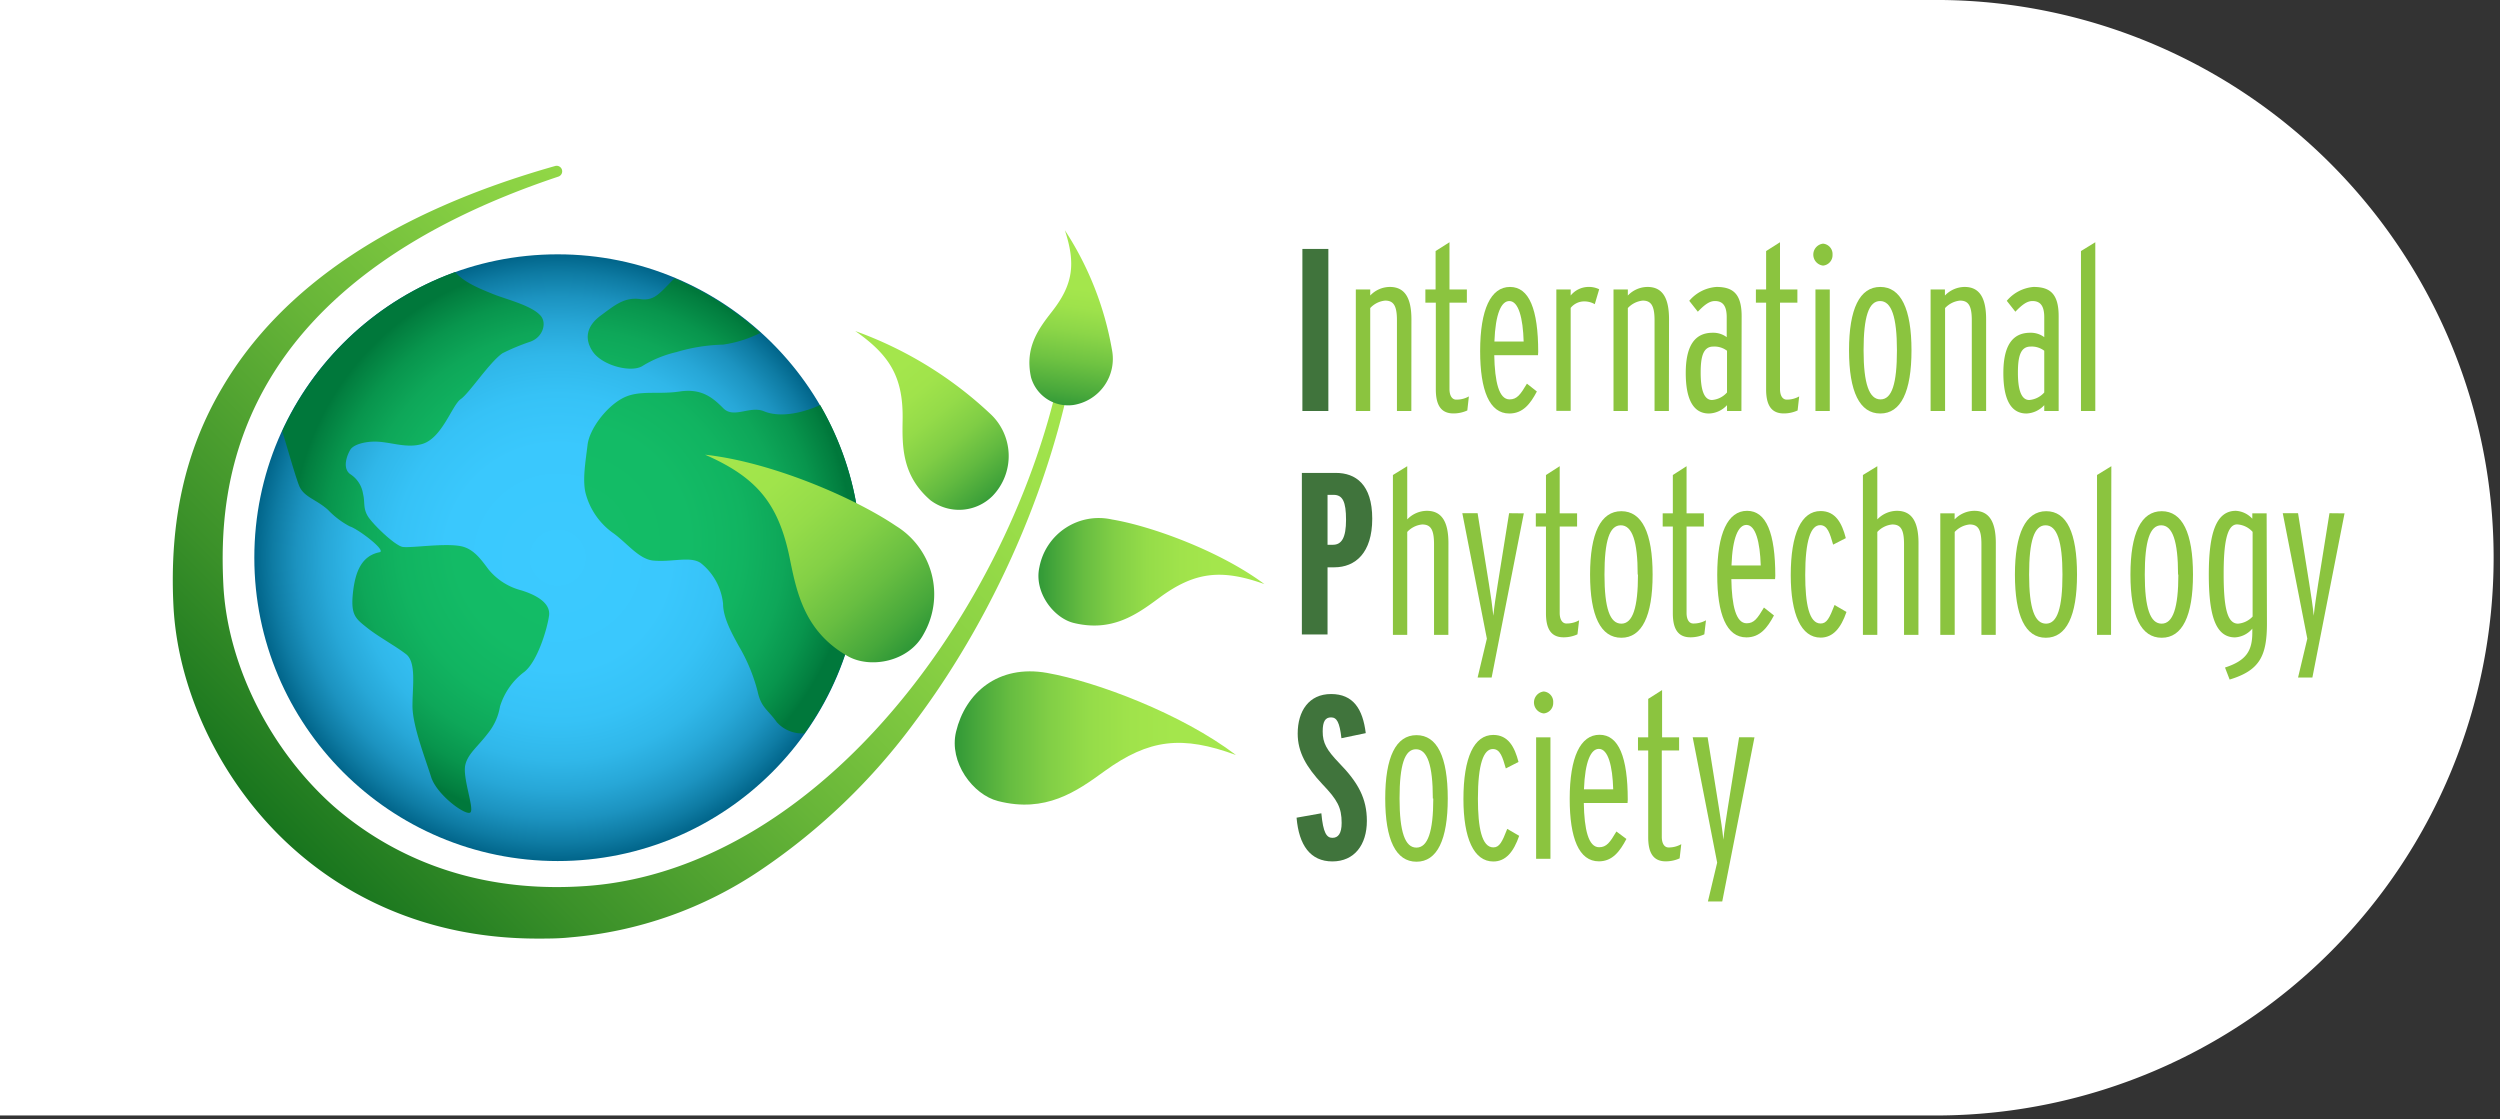 <svg id="Layer_1" data-name="Layer 1" xmlns="http://www.w3.org/2000/svg" xmlns:xlink="http://www.w3.org/1999/xlink" viewBox="0 0 335 150"><rect x="0" y="0" width="335" height="150" fill="#333333" stroke="none"/><defs><style>.cls-1{fill:#fff;}.cls-2{fill:url(#radial-gradient);}.cls-3{fill:url(#radial-gradient-2);}.cls-4{fill:url(#linear-gradient);}.cls-5{fill:url(#linear-gradient-2);}.cls-6{fill:url(#linear-gradient-3);}.cls-7{fill:url(#linear-gradient-4);}.cls-8{fill:url(#linear-gradient-5);}.cls-9{fill:url(#linear-gradient-6);}.cls-10{fill:#40743c;}.cls-11{fill:#8bc43f;}</style><radialGradient id="radial-gradient" cx="74.73" cy="74.73" r="40.65" gradientUnits="userSpaceOnUse"><stop offset="0" stop-color="#3bcaff"/><stop offset="0.37" stop-color="#3ac8fd"/><stop offset="0.54" stop-color="#36c2f6"/><stop offset="0.67" stop-color="#30b7e9"/><stop offset="0.77" stop-color="#27a7d7"/><stop offset="0.86" stop-color="#1c93c0"/><stop offset="0.94" stop-color="#0e7ba3"/><stop offset="1" stop-color="#01658a"/></radialGradient><radialGradient id="radial-gradient-2" cx="76.59" cy="72.71" r="37.52" gradientUnits="userSpaceOnUse"><stop offset="0" stop-color="#14bd67"/><stop offset="0.42" stop-color="#13bb66"/><stop offset="0.61" stop-color="#11b461"/><stop offset="0.76" stop-color="#0ea759"/><stop offset="0.88" stop-color="#08954d"/><stop offset="0.98" stop-color="#027e3f"/><stop offset="1" stop-color="#00783b"/></radialGradient><linearGradient id="linear-gradient" x1="37.79" y1="112.3" x2="121.78" y2="28.31" gradientUnits="userSpaceOnUse"><stop offset="0" stop-color="#18751e"/><stop offset="0.17" stop-color="#3a9029"/><stop offset="0.44" stop-color="#67b538"/><stop offset="0.67" stop-color="#88d043"/><stop offset="0.87" stop-color="#9de04a"/><stop offset="1" stop-color="#a4e64c"/></linearGradient><linearGradient id="linear-gradient-2" x1="127.93" y1="98.89" x2="165.62" y2="98.89" gradientUnits="userSpaceOnUse"><stop offset="0" stop-color="#319937"/><stop offset="0.07" stop-color="#45a63b"/><stop offset="0.2" stop-color="#67bd41"/><stop offset="0.34" stop-color="#82cf46"/><stop offset="0.48" stop-color="#95dc49"/><stop offset="0.63" stop-color="#a0e34b"/><stop offset="0.78" stop-color="#a4e64c"/></linearGradient><linearGradient id="linear-gradient-3" x1="139.15" y1="76.64" x2="169.46" y2="76.64" xlink:href="#linear-gradient-2"/><linearGradient id="linear-gradient-4" x1="142.6" y1="54.58" x2="145.57" y2="34.29" gradientUnits="userSpaceOnUse"><stop offset="0" stop-color="#319937"/><stop offset="0.1" stop-color="#48a83b"/><stop offset="0.31" stop-color="#6fc342"/><stop offset="0.5" stop-color="#8cd648"/><stop offset="0.66" stop-color="#9ee24b"/><stop offset="0.78" stop-color="#a4e64c"/></linearGradient><linearGradient id="linear-gradient-5" x1="133.26" y1="67.06" x2="115.22" y2="44.56" gradientUnits="userSpaceOnUse"><stop offset="0" stop-color="#319937"/><stop offset="0.04" stop-color="#3ea139"/><stop offset="0.19" stop-color="#62ba40"/><stop offset="0.33" stop-color="#7fcd45"/><stop offset="0.48" stop-color="#94db49"/><stop offset="0.62" stop-color="#a0e34b"/><stop offset="0.76" stop-color="#a4e64c"/></linearGradient><linearGradient id="linear-gradient-6" x1="122.66" y1="86.02" x2="98.91" y2="59.3" gradientUnits="userSpaceOnUse"><stop offset="0" stop-color="#319937"/><stop offset="0.09" stop-color="#47a83b"/><stop offset="0.26" stop-color="#68be41"/><stop offset="0.44" stop-color="#83d046"/><stop offset="0.62" stop-color="#95dc49"/><stop offset="0.8" stop-color="#a0e44b"/><stop offset="1" stop-color="#a4e64c"/></linearGradient></defs><title>phyto-logo-capsule-mobile</title><path class="cls-1" d="M0,149.47V0H260.27a74.74,74.74,0,0,1,0,149.47Z"/><circle class="cls-2" cx="74.73" cy="74.73" r="40.65"/><path class="cls-3" d="M115.36,74.71a40.34,40.34,0,0,1-7.57,23.56,4.56,4.56,0,0,1-3.7-1.5c-1.23-1.72-2.1-1.94-2.57-4.12A23.52,23.52,0,0,0,99,86.57c-.94-1.71-2.11-3.81-2.11-5.68a8,8,0,0,0-3-5.45c-1.41-.94-3.73-.1-6.31-.32-2-.16-3.66-2.49-5.56-3.79a9.51,9.51,0,0,1-3.55-5.24c-.44-1.79,0-4.28.26-6.46s2.54-5.14,4.72-6.28,4.67-.44,7.63-.89,4.46.86,5.86,2.26,3.56-.39,5.43.39,4.63.46,7.53-.83A40.36,40.36,0,0,1,115.36,74.71ZM37.82,57.78c.62,2,1.74,6,2.26,7.3.63,1.56,2.3,1.81,3.9,3.27a11.28,11.28,0,0,0,2.88,2.18c1.1.33,5,3.28,4,3.47-2.36.47-3.26,2.53-3.57,5.48s.37,3.42,1.9,4.64,3.82,2.45,5.22,3.54.86,4.28.86,6.93,1.71,7,2.49,9.5,4.83,5.38,5.3,4.75-1.12-4.69-.7-6.38c.35-1.47,1.71-2.46,3-4.17A7.7,7.7,0,0,0,67,94.67,9.15,9.15,0,0,1,70.3,90c1.71-1.4,3-5.61,3.27-7.48s-2.1-2.92-3.74-3.42a8.38,8.38,0,0,1-4.37-2.8c-.94-1.25-1.95-2.74-3.65-3.1-2.18-.46-6.66.25-7.83.09-1-.13-4-3-4.68-4.1s-.37-1.9-.65-3a3.81,3.81,0,0,0-1.71-2.65c-1.09-.78-.47-2.49,0-3.27s2.21-1.15,3.58-1.09c2,.09,4,.92,6.07.31,2.65-.78,4-5.22,5.14-6s3.9-5,5.61-6.16a28.79,28.79,0,0,1,3.74-1.55c1.71-.63,2.18-2.5,1.4-3.43-1.22-1.46-4.8-2.26-6.54-3-2.1-.84-3.83-1.62-4.95-2.89A40.81,40.81,0,0,0,37.82,57.78Zm48-17.7c-2.18-.31-3.51.88-5.29,2.18-2.09,1.53-2.13,3.25-1.17,4.75,1.25,2,5.32,3,6.78,2a15.27,15.27,0,0,1,4.5-1.83,23.67,23.67,0,0,1,6.26-1,16.22,16.22,0,0,0,5-1.58,40.45,40.45,0,0,0-11.52-7.3C88.41,39.25,87.74,40.36,85.79,40.08Z"/><path class="cls-4" d="M143.91,43.26a.75.75,0,0,0-.83.64c-2.14,16.26-10,34.37-21.1,48.44-12.53,15.9-27.92,25.27-43.36,26.38C62,119.92,51,113.53,44.67,108,36.11,100.37,30.46,89,29.93,78.36c-.32-6.49-.09-16.28,5.54-26.38,6.89-12.37,20.13-21.9,39.34-28.31a.74.74,0,0,0-.44-1.42c-21.61,6.12-36.61,16.1-44.58,29.68-5,8.43-7.1,18-6.55,29.2C23.82,93,30,105.51,39.48,113.87c6.3,5.58,16.9,11.9,32.55,11.9,1.41,0,2.87,0,4.37-.16A53.54,53.54,0,0,0,102,116.54a83.61,83.61,0,0,0,20.63-19.86C134,81.54,142.23,61.89,144.55,44.1h0A.76.76,0,0,0,143.91,43.26Z"/><path class="cls-5" d="M128.11,98.06c1.23-5.18,5.62-9.06,12.2-7.89s18,5.45,25.31,11C158.42,98.53,154,99,148,103.34c-3.75,2.73-7.9,5.64-14.27,4C130.38,106.49,127.13,102.15,128.11,98.06Z"/><path class="cls-6" d="M139.28,76A8.1,8.1,0,0,1,149,69.61c5.29.88,14.51,4.24,20.43,8.66-5.81-2.08-9.4-1.64-14.13,1.87-3,2.22-6.31,4.59-11.44,3.33C141.18,82.8,138.53,79.35,139.28,76Z"/><path class="cls-7" d="M143.83,54.27A6.27,6.27,0,0,0,149,46.85a42.54,42.54,0,0,0-6.31-16c1.5,4.54,1.08,7.32-1.73,10.91-1.78,2.28-3.68,4.8-2.8,8.81A5.17,5.17,0,0,0,143.83,54.27Z"/><path class="cls-8" d="M133,66.46a7.71,7.71,0,0,0-.4-11.1,52.16,52.16,0,0,0-18-11c4.81,3.34,6.46,6.37,6.35,12-.06,3.54-.06,7.42,3.75,10.69A6.36,6.36,0,0,0,133,66.46Z"/><path class="cls-9" d="M123.78,84.94a10.74,10.74,0,0,0-3.71-14.46c-5.54-3.75-16.65-8.57-25.59-9.55,7,3.07,9.88,6.6,11.37,14,.94,4.67,2.06,9.76,7.76,13C116.62,89.64,121.81,88.69,123.78,84.94Z"/><path class="cls-10" d="M178,55.07h-3.48V33.36H178Z"/><path class="cls-11" d="M189.12,55.07h-1.93V42.91c0-1.95-.46-2.63-1.58-2.63a3.13,3.13,0,0,0-2,1V55.07h-1.93V38.79h1.93v.81a3.65,3.65,0,0,1,2.63-1.15c2.11,0,2.89,1.64,2.89,4.34Z"/><path class="cls-11" d="M196.83,53.12,196.62,55a4.42,4.42,0,0,1-1.86.4c-1.77,0-2.36-1.27-2.36-3.23V40.56H191V38.79h1.37V33.64l1.86-1.18v6.33h2.33v1.77h-2.33V52.12c0,.93.37,1.43.9,1.43A3.34,3.34,0,0,0,196.83,53.12Z"/><path class="cls-11" d="M206.09,47.6h-5.86c.07,3.56.62,5.92,2.05,5.92,1,0,1.46-.65,2.33-2.11l1.33,1.05c-.87,1.65-1.86,2.95-3.69,2.95-2.67,0-3.91-3.1-3.91-8.37,0-5.58,1.43-8.59,4-8.59s3.78,3,3.78,8.71Zm-1.92-1.83c-.09-3.14-.68-5.43-1.92-5.43-1.06,0-1.86,1.64-2,5.43Z"/><path class="cls-11" d="M214.29,38.76l-.59,2a2.8,2.8,0,0,0-1.49-.37,2.31,2.31,0,0,0-1.74.87v13.8h-1.92V38.79h1.92v.81a3.11,3.11,0,0,1,2.3-1.15A3.17,3.17,0,0,1,214.29,38.76Z"/><path class="cls-11" d="M223.63,55.07h-1.92V42.91c0-1.95-.47-2.63-1.58-2.63a3.16,3.16,0,0,0-2,1V55.07h-1.92V38.79h1.92v.81a3.68,3.68,0,0,1,2.64-1.15c2.11,0,2.88,1.64,2.88,4.34Z"/><path class="cls-11" d="M233.35,55.07h-1.93v-.78A3.41,3.41,0,0,1,229,55.41c-2.11,0-3.11-1.92-3.11-5.43,0-3.69,1.24-5.39,3.6-5.39a3,3,0,0,1,1.89.59V42.51c0-1.52-.52-2.17-1.58-2.17-.71,0-1.36.46-2.29,1.43l-1.15-1.46A5.25,5.25,0,0,1,230,38.45c2.1,0,3.38.8,3.38,3.91Zm-1.93-2.48V47a2.79,2.79,0,0,0-1.83-.56c-1.36,0-1.7,1.33-1.7,3.5,0,2,.34,3.66,1.52,3.66A3,3,0,0,0,231.42,52.59Z"/><path class="cls-11" d="M241.09,53.12,240.88,55a4.42,4.42,0,0,1-1.86.4c-1.77,0-2.36-1.27-2.36-3.23V40.56h-1.37V38.79h1.37V33.64l1.86-1.18v6.33h2.33v1.77h-2.33V52.12c0,.93.37,1.43.9,1.43A3.34,3.34,0,0,0,241.09,53.12Z"/><path class="cls-11" d="M245.56,34.14a1.4,1.4,0,0,1-1.27,1.45,1.48,1.48,0,0,1,0-2.94A1.4,1.4,0,0,1,245.56,34.14Zm-.37,20.93h-1.92V38.79h1.92Z"/><path class="cls-11" d="M256.14,46.94c0,5.56-1.42,8.47-4.18,8.47s-4.19-2.91-4.19-8.47,1.43-8.49,4.19-8.49S256.14,41.39,256.14,46.94Zm-1.95,0c0-4.49-.74-6.6-2.26-6.6s-2.21,2.11-2.21,6.6.75,6.58,2.27,6.58S254.19,51.44,254.19,46.94Z"/><path class="cls-11" d="M266.14,55.07h-1.92V42.91c0-1.95-.46-2.63-1.58-2.63a3.16,3.16,0,0,0-2,1V55.07H258.7V38.79h1.92v.81a3.7,3.7,0,0,1,2.64-1.15c2.11,0,2.88,1.64,2.88,4.34Z"/><path class="cls-11" d="M275.86,55.07h-1.93v-.78a3.41,3.41,0,0,1-2.38,1.12c-2.11,0-3.1-1.92-3.1-5.43,0-3.69,1.24-5.39,3.59-5.39a3,3,0,0,1,1.89.59V42.51c0-1.52-.52-2.17-1.58-2.17-.71,0-1.36.46-2.29,1.43l-1.15-1.46a5.25,5.25,0,0,1,3.57-1.86c2.11,0,3.38.8,3.38,3.91Zm-1.93-2.48V47a2.77,2.77,0,0,0-1.82-.56c-1.37,0-1.71,1.33-1.71,3.5,0,2,.34,3.66,1.52,3.66A3,3,0,0,0,273.93,52.59Z"/><path class="cls-11" d="M280.77,55.07h-1.92V33.64l1.92-1.18Z"/><path class="cls-10" d="M183.88,69.51c0,4.59-2.27,6.51-5.09,6.51h-.9v9h-3.44V63.37H179C181.64,63.37,183.88,64.89,183.88,69.51Zm-3.51.15c0-2.45-.46-3.35-1.67-3.35h-.81V73h.72C179.78,73,180.37,72.05,180.37,69.66Z"/><path class="cls-11" d="M194.08,85.07h-1.92V72.92c0-2-.47-2.64-1.59-2.64a3.13,3.13,0,0,0-2,1V85.07h-1.92V63.65l1.92-1.18V69.6a3.67,3.67,0,0,1,2.63-1.15c2.11,0,2.89,1.65,2.89,4.34Z"/><path class="cls-11" d="M204.19,68.79l-4.31,22H198l1.24-5.21-3.29-16.81H198l1.52,9.49c.25,1.58.46,3,.59,4.25.12-1.27.34-2.67.59-4.25l1.52-9.49Z"/><path class="cls-11" d="M211.6,83.12,211.38,85a4.42,4.42,0,0,1-1.86.4c-1.77,0-2.36-1.27-2.36-3.22V70.56H205.8V68.79h1.36V63.65L209,62.47v6.32h2.33v1.77H209V82.13c0,.93.38,1.42.9,1.42A3.4,3.4,0,0,0,211.6,83.12Z"/><path class="cls-11" d="M221.45,77c0,5.55-1.43,8.46-4.19,8.46s-4.19-2.91-4.19-8.46,1.43-8.5,4.19-8.5S221.45,71.4,221.45,77Zm-2,0c0-4.5-.74-6.61-2.26-6.61S215,72.45,215,77s.74,6.57,2.26,6.57S219.49,81.44,219.49,77Z"/><path class="cls-11" d="M228.6,83.12,228.38,85a4.42,4.42,0,0,1-1.86.4c-1.77,0-2.36-1.27-2.36-3.22V70.56H222.8V68.79h1.36V63.65L226,62.47v6.32h2.32v1.77H226V82.13c0,.93.37,1.42.89,1.42A3.38,3.38,0,0,0,228.6,83.12Z"/><path class="cls-11" d="M237.86,77.6H232c.06,3.57.62,5.92,2.05,5.92,1,0,1.45-.65,2.32-2.11l1.34,1.06c-.87,1.64-1.87,2.94-3.69,2.94-2.67,0-3.91-3.1-3.91-8.37,0-5.58,1.42-8.59,4-8.59s3.78,3,3.78,8.72Zm-1.92-1.83c-.1-3.13-.68-5.43-1.92-5.43-1.06,0-1.87,1.65-2,5.43Z"/><path class="cls-11" d="M247.43,82c-.74,2.14-1.79,3.44-3.47,3.44-2.6,0-4-3.1-4-8.37,0-5.58,1.43-8.59,4-8.59,2,0,2.86,1.61,3.38,3.63l-1.7.87c-.44-1.52-.75-2.61-1.74-2.61-1.24,0-2,2-2,6.67,0,3.88.52,6.51,2.07,6.51.81,0,1.18-.71,1.86-2.48Z"/><path class="cls-11" d="M257.07,85.07h-1.93V72.92c0-2-.46-2.64-1.58-2.64a3.13,3.13,0,0,0-2,1V85.07h-1.93V63.65l1.93-1.18V69.6a3.67,3.67,0,0,1,2.63-1.15c2.11,0,2.89,1.65,2.89,4.34Z"/><path class="cls-11" d="M267.43,85.07h-1.92V72.92c0-2-.46-2.64-1.58-2.64a3.16,3.16,0,0,0-2,1V85.07H260V68.79h1.92v.81a3.7,3.7,0,0,1,2.64-1.15c2.11,0,2.88,1.65,2.88,4.34Z"/><path class="cls-11" d="M278.32,77c0,5.55-1.42,8.46-4.18,8.46S270,82.5,270,77s1.43-8.5,4.19-8.5S278.32,71.4,278.32,77Zm-1.95,0c0-4.5-.74-6.61-2.26-6.61S271.9,72.45,271.9,77s.75,6.57,2.27,6.57S276.37,81.44,276.37,77Z"/><path class="cls-11" d="M282.88,85.07H281V63.65l1.92-1.18Z"/><path class="cls-11" d="M293.86,77c0,5.55-1.43,8.46-4.19,8.46s-4.19-2.91-4.19-8.46,1.43-8.5,4.19-8.5S293.86,71.4,293.86,77Zm-2,0c0-4.5-.74-6.61-2.26-6.61s-2.2,2.11-2.2,6.61.74,6.57,2.26,6.57S291.9,81.44,291.9,77Z"/><path class="cls-11" d="M303.77,83.55c0,4.38-1,6.3-5,7.51l-.62-1.61c2.89-.94,3.66-2.27,3.66-4.72v-.49a3.28,3.28,0,0,1-2.32,1.17c-2.73,0-3.51-3.25-3.51-8.43,0-5.43.93-8.53,3.63-8.53a3.23,3.23,0,0,1,2.2,1.06v-.72h1.92Zm-1.92-.93V71.27a3,3,0,0,0-2.08-1c-1.45,0-1.8,2.85-1.8,6.64,0,4.62.5,6.66,1.93,6.66A3,3,0,0,0,301.85,82.62Z"/><path class="cls-11" d="M314.17,68.79l-4.31,22h-1.92l1.24-5.21-3.29-16.81h2.05l1.51,9.49c.25,1.58.47,3,.59,4.25.13-1.27.35-2.67.59-4.25l1.52-9.49Z"/><path class="cls-10" d="M183.16,110c0,3.2-1.67,5.43-4.62,5.43s-4.49-2.17-4.8-5.86l3.32-.59c.24,2.63.71,3.29,1.48,3.29s1.24-.56,1.24-2c0-2.08-.58-3.1-2.6-5.21-2.14-2.29-3.29-4.28-3.29-6.76,0-3,1.49-5.3,4.47-5.3s4.25,2,4.65,5.24l-3.26.68c-.24-2.14-.62-2.79-1.39-2.79s-1.12.53-1.12,1.89c0,1.52.5,2.45,2.23,4.25C182,104.87,183.16,107,183.16,110Z"/><path class="cls-11" d="M194,107c0,5.55-1.43,8.47-4.19,8.47s-4.19-2.92-4.19-8.47,1.43-8.49,4.19-8.49S194,101.4,194,107Zm-2,0c0-4.49-.74-6.6-2.26-6.6s-2.2,2.11-2.2,6.6.74,6.58,2.26,6.58S192.06,111.45,192.06,107Z"/><path class="cls-11" d="M203.57,112c-.74,2.14-1.79,3.44-3.47,3.44-2.6,0-4-3.1-4-8.37,0-5.59,1.43-8.59,4-8.59,2,0,2.86,1.61,3.38,3.62l-1.7.87c-.44-1.52-.75-2.6-1.74-2.6-1.24,0-2,2-2,6.66,0,3.88.52,6.52,2.07,6.52.81,0,1.18-.72,1.86-2.48Z"/><path class="cls-11" d="M208.13,94.15a1.4,1.4,0,0,1-1.27,1.45,1.48,1.48,0,0,1,0-2.94A1.39,1.39,0,0,1,208.13,94.15Zm-.37,20.93h-1.92V98.8h1.92Z"/><path class="cls-11" d="M218.09,107.6h-5.86c.06,3.57.62,5.93,2.05,5.93,1,0,1.46-.65,2.32-2.11l1.34,1c-.87,1.65-1.86,3-3.69,3-2.67,0-3.91-3.1-3.91-8.37,0-5.59,1.43-8.59,4-8.59s3.78,3,3.78,8.71Zm-1.92-1.83c-.09-3.13-.68-5.42-1.92-5.42-1.06,0-1.86,1.64-2,5.42Z"/><path class="cls-11" d="M225.29,113.12l-.22,1.9a4.5,4.5,0,0,1-1.86.4c-1.76,0-2.35-1.27-2.35-3.23V100.56h-1.37V98.8h1.37V93.65l1.86-1.18V98.8H225v1.76h-2.32v11.57c0,.93.37,1.43.9,1.43A3.36,3.36,0,0,0,225.29,113.12Z"/><path class="cls-11" d="M235.1,98.8l-4.32,22h-1.92l1.24-5.21-3.28-16.8h2l1.52,9.49c.25,1.58.47,3,.59,4.24.12-1.27.34-2.66.59-4.24l1.52-9.49Z"/></svg>